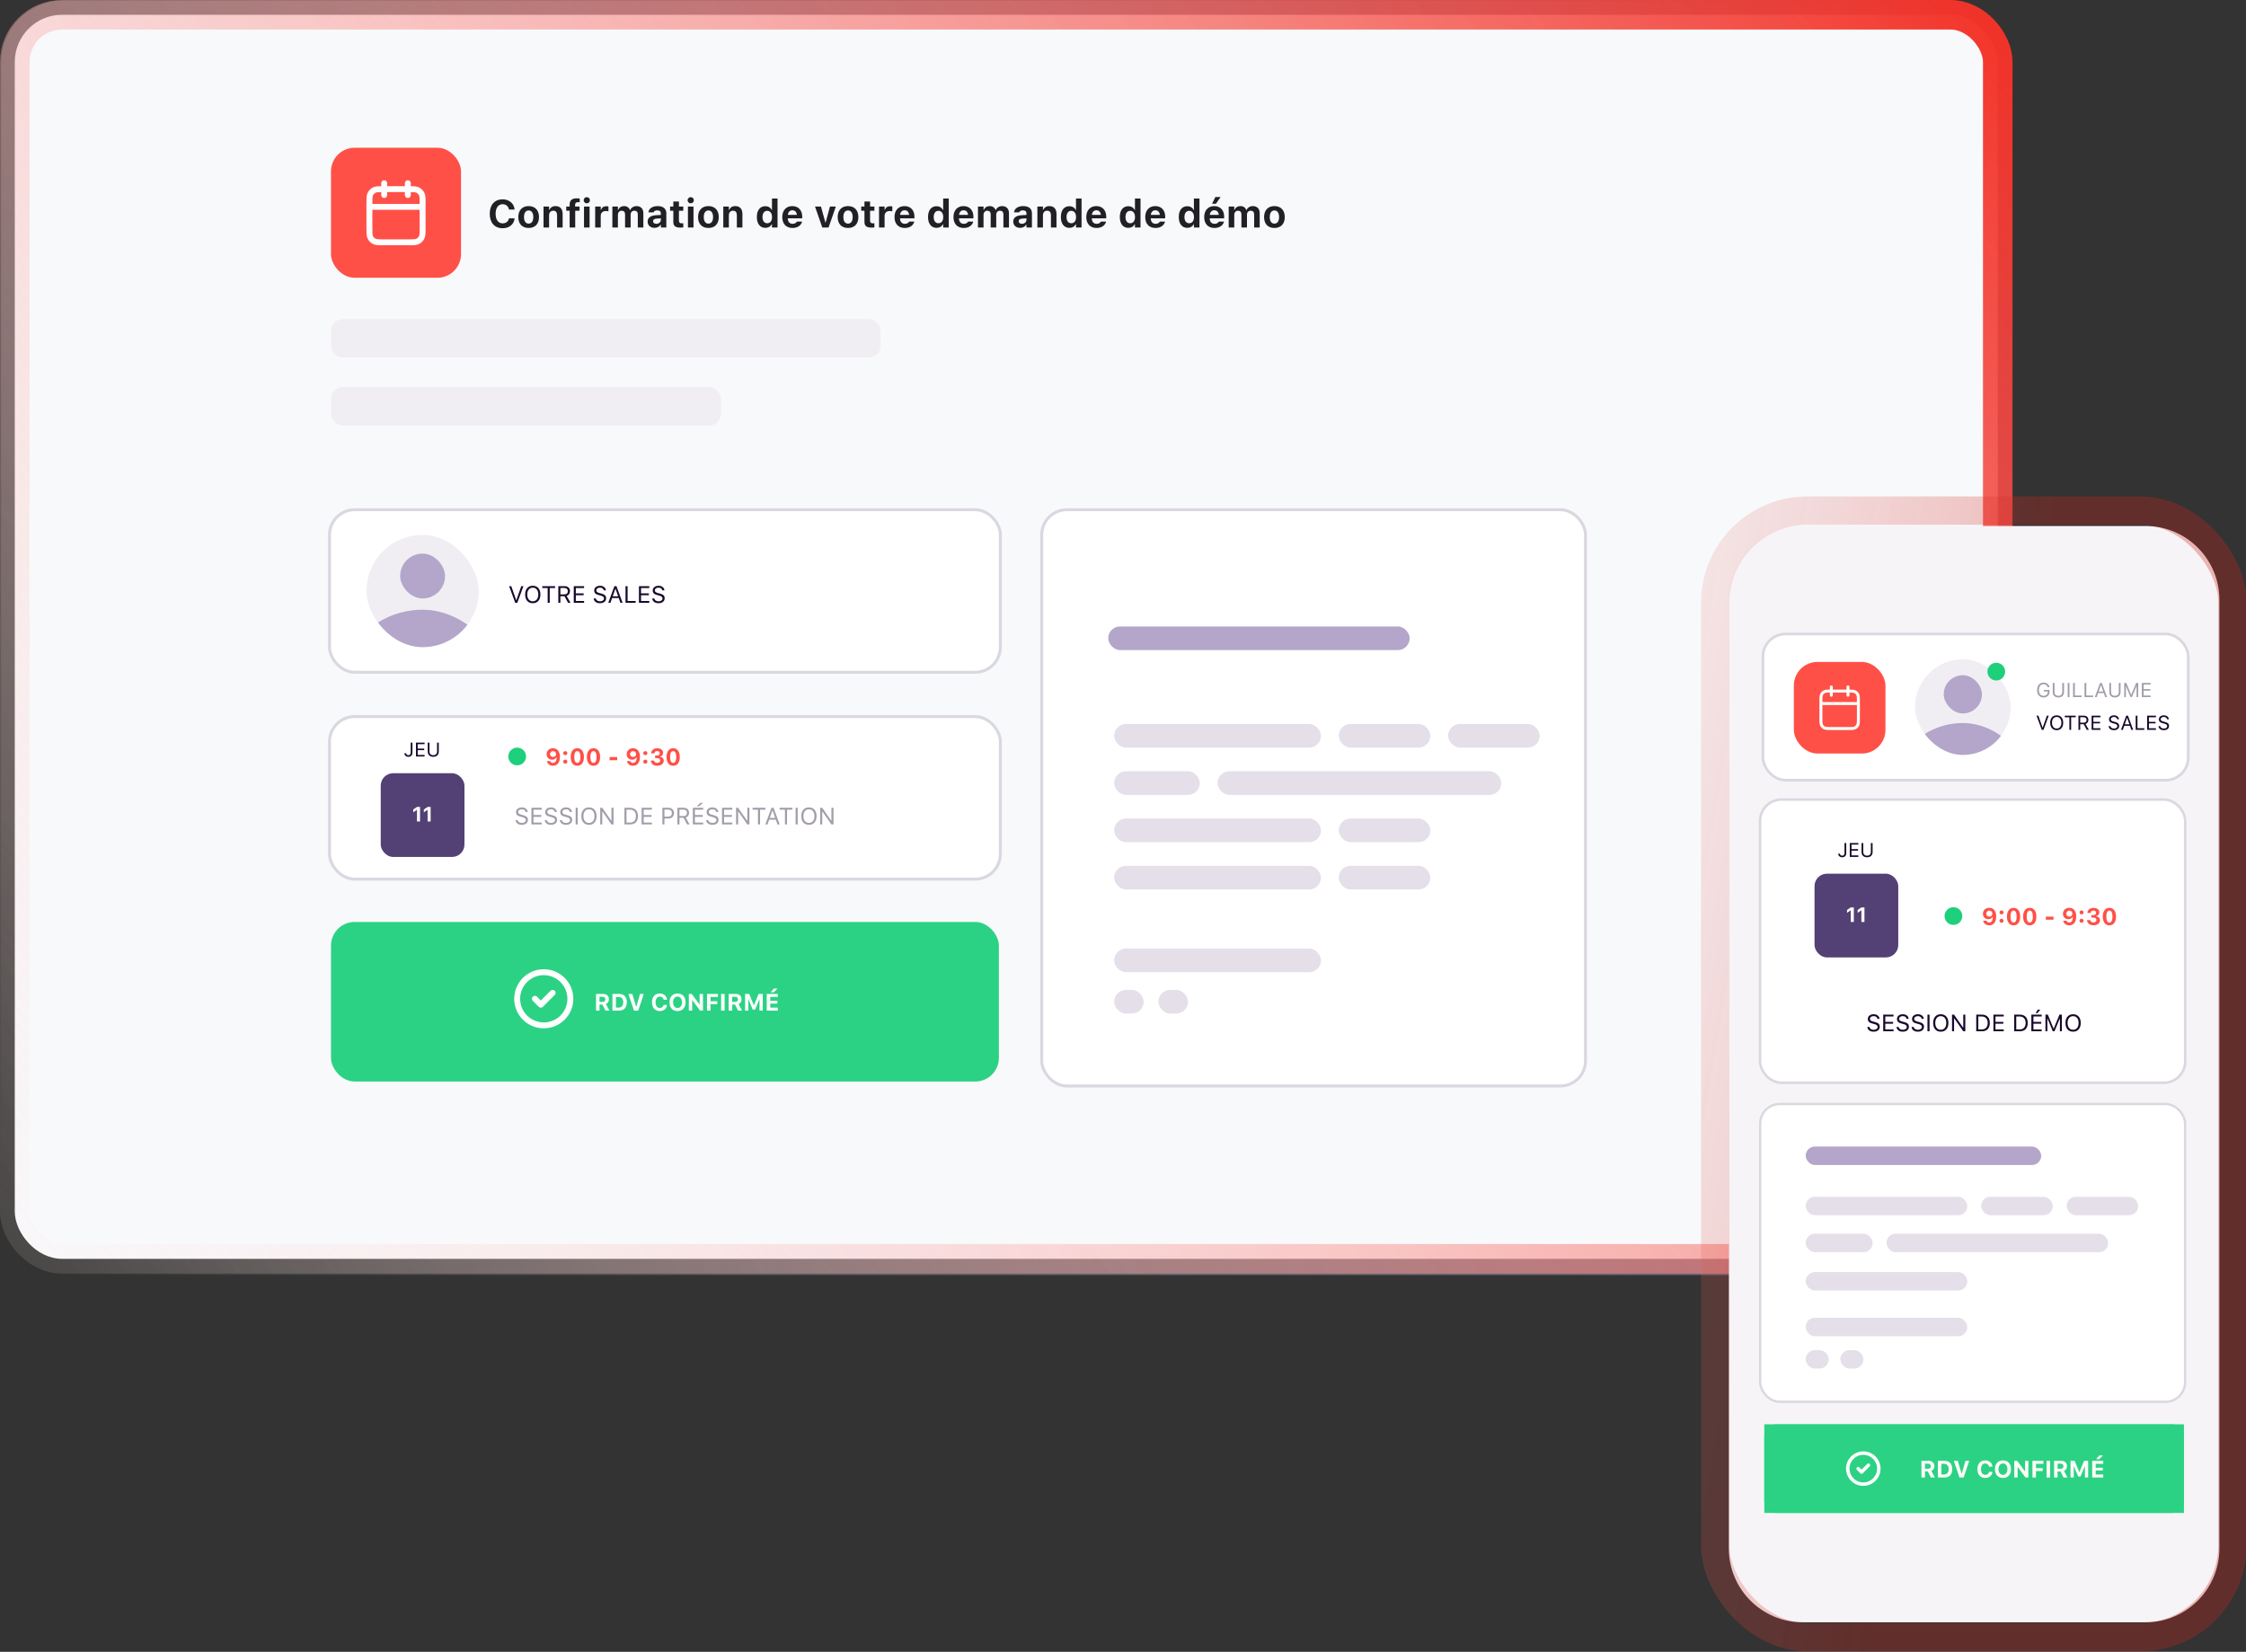 <?xml version="1.0" encoding="UTF-8"?> <svg xmlns="http://www.w3.org/2000/svg" width="760" height="559" viewBox="0 0 760 559" fill="none"><rect x="0" y="0" width="760" height="559" fill="#333333" stroke="none"/><rect x="5.375" y="5.163" width="670.245" height="421.325" rx="16" stroke="url(#paint0_linear_4_4217)" stroke-width="10"></rect><rect x="5" y="5" width="671" height="421" rx="16" fill="#F8F9FB" stroke="url(#paint1_linear_4_4217)" stroke-width="10"></rect><rect x="112" y="131" width="132" height="13" rx="4" fill="#F1EEF3"></rect><rect x="112" y="108" width="186" height="13" rx="4" fill="#F1EEF3"></rect><path d="M170.081 77.239C172.325 77.239 173.918 75.91 174.118 73.963L174.124 73.892H172.228L172.215 73.944C172.009 74.937 171.203 75.588 170.088 75.588C168.617 75.588 167.708 74.35 167.708 72.351V72.338C167.708 70.339 168.617 69.108 170.081 69.108C171.19 69.108 172.022 69.817 172.222 70.861V70.906H174.118V70.829C173.937 68.862 172.286 67.457 170.081 67.457C167.379 67.457 165.716 69.32 165.716 72.338V72.351C165.716 75.369 167.386 77.239 170.081 77.239ZM178.883 77.148C181.069 77.148 182.384 75.768 182.384 73.454V73.441C182.384 71.145 181.049 69.746 178.883 69.746C176.716 69.746 175.382 71.151 175.382 73.441V73.454C175.382 75.762 176.697 77.148 178.883 77.148ZM178.883 75.672C177.877 75.672 177.31 74.853 177.31 73.454V73.441C177.31 72.054 177.883 71.222 178.883 71.222C179.876 71.222 180.456 72.054 180.456 73.441V73.454C180.456 74.853 179.882 75.672 178.883 75.672ZM183.919 77H185.802V72.892C185.802 71.932 186.33 71.306 187.201 71.306C188.091 71.306 188.503 71.835 188.503 72.835V77H190.386V72.409C190.386 70.713 189.535 69.746 187.955 69.746C186.943 69.746 186.24 70.23 185.918 70.997H185.802V69.901H183.919V77ZM192.759 77H194.642V71.319H196.106V69.901H194.603V69.365C194.603 68.746 194.874 68.405 195.603 68.405C195.848 68.405 196.048 68.424 196.164 68.443V67.186C195.893 67.147 195.577 67.115 195.197 67.115C193.481 67.115 192.759 67.824 192.759 69.236V69.901H191.611V71.319H192.759V77ZM198.563 68.811C199.143 68.811 199.62 68.347 199.62 67.766C199.62 67.18 199.143 66.715 198.563 66.715C197.982 66.715 197.499 67.18 197.499 67.766C197.499 68.347 197.982 68.811 198.563 68.811ZM197.615 77H199.498V69.901H197.615V77ZM201.393 77H203.276V73.028C203.276 72.022 203.953 71.409 205.024 71.409C205.314 71.409 205.604 71.455 205.888 71.519V69.875C205.701 69.823 205.436 69.784 205.185 69.784C204.263 69.784 203.618 70.236 203.392 71.003H203.276V69.901H201.393V77ZM207.21 77H209.092V72.718C209.092 71.906 209.608 71.306 210.343 71.306C211.078 71.306 211.51 71.751 211.51 72.512V77H213.393V72.635C213.393 71.867 213.883 71.306 214.644 71.306C215.431 71.306 215.818 71.738 215.818 72.596V77H217.701V72.125C217.701 70.662 216.817 69.746 215.405 69.746C214.412 69.746 213.587 70.268 213.264 71.055H213.148C212.858 70.236 212.142 69.746 211.175 69.746C210.247 69.746 209.512 70.21 209.208 71.01H209.092V69.901H207.21V77ZM221.46 77.11C222.388 77.11 223.136 76.716 223.498 76.059H223.614V77H225.471V72.151C225.471 70.636 224.407 69.746 222.524 69.746C220.738 69.746 219.564 70.571 219.416 71.816L219.409 71.874H221.15L221.163 71.848C221.312 71.429 221.744 71.19 222.421 71.19C223.194 71.19 223.614 71.538 223.614 72.151V72.738L221.898 72.841C220.132 72.944 219.145 73.692 219.145 74.969V74.982C219.145 76.271 220.106 77.11 221.46 77.11ZM220.983 74.866V74.853C220.983 74.337 221.376 74.034 222.182 73.982L223.614 73.892V74.414C223.614 75.162 222.962 75.736 222.092 75.736C221.441 75.736 220.983 75.407 220.983 74.866ZM230.262 77.026C230.623 77.026 230.971 76.987 231.203 76.942V75.543C231.023 75.562 230.894 75.575 230.649 75.575C230.01 75.575 229.739 75.291 229.739 74.653V71.319H231.203V69.901H229.739V68.205H227.837V69.901H226.741V71.319H227.837V75.085C227.837 76.465 228.534 77.026 230.262 77.026ZM233.731 68.811C234.311 68.811 234.788 68.347 234.788 67.766C234.788 67.18 234.311 66.715 233.731 66.715C233.15 66.715 232.667 67.18 232.667 67.766C232.667 68.347 233.15 68.811 233.731 68.811ZM232.783 77H234.666V69.901H232.783V77ZM239.715 77.148C241.901 77.148 243.216 75.768 243.216 73.454V73.441C243.216 71.145 241.881 69.746 239.715 69.746C237.548 69.746 236.213 71.151 236.213 73.441V73.454C236.213 75.762 237.529 77.148 239.715 77.148ZM239.715 75.672C238.709 75.672 238.141 74.853 238.141 73.454V73.441C238.141 72.054 238.715 71.222 239.715 71.222C240.708 71.222 241.288 72.054 241.288 73.441V73.454C241.288 74.853 240.714 75.672 239.715 75.672ZM244.751 77H246.633V72.892C246.633 71.932 247.162 71.306 248.033 71.306C248.923 71.306 249.335 71.835 249.335 72.835V77H251.218V72.409C251.218 70.713 250.367 69.746 248.787 69.746C247.775 69.746 247.072 70.23 246.75 70.997H246.633V69.901H244.751V77ZM258.982 77.11C259.981 77.11 260.736 76.665 261.103 75.897H261.219V77H263.102V67.186H261.219V71.035H261.103C260.748 70.262 259.955 69.784 258.982 69.784C257.183 69.784 256.099 71.158 256.099 73.441V73.454C256.099 75.723 257.208 77.11 258.982 77.11ZM259.62 75.549C258.627 75.549 258.014 74.763 258.014 73.454V73.441C258.014 72.144 258.627 71.345 259.62 71.345C260.613 71.345 261.239 72.144 261.239 73.447V73.46C261.239 74.763 260.619 75.549 259.62 75.549ZM268.17 77.148C270.247 77.148 271.162 75.949 271.381 75.059L271.394 74.995H269.64L269.621 75.033C269.492 75.304 269.034 75.743 268.209 75.743C267.209 75.743 266.584 75.066 266.565 73.898H271.452V73.312C271.452 71.164 270.163 69.746 268.093 69.746C266.023 69.746 264.701 71.197 264.701 73.454V73.46C264.701 75.736 266.01 77.148 268.17 77.148ZM268.125 71.158C268.944 71.158 269.531 71.687 269.647 72.718H266.584C266.7 71.713 267.306 71.158 268.125 71.158ZM278.255 77H280.37L282.827 69.901H280.847L279.39 75.24H279.274L277.804 69.901H275.786L278.255 77ZM286.954 77.148C289.14 77.148 290.455 75.768 290.455 73.454V73.441C290.455 71.145 289.12 69.746 286.954 69.746C284.787 69.746 283.452 71.151 283.452 73.441V73.454C283.452 75.762 284.768 77.148 286.954 77.148ZM286.954 75.672C285.948 75.672 285.38 74.853 285.38 73.454V73.441C285.38 72.054 285.954 71.222 286.954 71.222C287.947 71.222 288.527 72.054 288.527 73.441V73.454C288.527 74.853 287.953 75.672 286.954 75.672ZM294.937 77.026C295.298 77.026 295.646 76.987 295.878 76.942V75.543C295.697 75.562 295.568 75.575 295.323 75.575C294.685 75.575 294.414 75.291 294.414 74.653V71.319H295.878V69.901H294.414V68.205H292.512V69.901H291.416V71.319H292.512V75.085C292.512 76.465 293.208 77.026 294.937 77.026ZM297.445 77H299.328V73.028C299.328 72.022 300.005 71.409 301.075 71.409C301.365 71.409 301.655 71.455 301.939 71.519V69.875C301.752 69.823 301.488 69.784 301.236 69.784C300.314 69.784 299.669 70.236 299.444 71.003H299.328V69.901H297.445V77ZM306.15 77.148C308.226 77.148 309.142 75.949 309.361 75.059L309.374 74.995H307.62L307.601 75.033C307.472 75.304 307.014 75.743 306.189 75.743C305.189 75.743 304.564 75.066 304.544 73.898H309.432V73.312C309.432 71.164 308.142 69.746 306.072 69.746C304.003 69.746 302.681 71.197 302.681 73.454V73.46C302.681 75.736 303.99 77.148 306.15 77.148ZM306.105 71.158C306.924 71.158 307.51 71.687 307.626 72.718H304.564C304.68 71.713 305.286 71.158 306.105 71.158ZM316.912 77.11C317.911 77.11 318.666 76.665 319.033 75.897H319.149V77H321.032V67.186H319.149V71.035H319.033C318.679 70.262 317.885 69.784 316.912 69.784C315.113 69.784 314.029 71.158 314.029 73.441V73.454C314.029 75.723 315.139 77.11 316.912 77.11ZM317.55 75.549C316.557 75.549 315.945 74.763 315.945 73.454V73.441C315.945 72.144 316.557 71.345 317.55 71.345C318.543 71.345 319.169 72.144 319.169 73.447V73.46C319.169 74.763 318.55 75.549 317.55 75.549ZM326.1 77.148C328.177 77.148 329.092 75.949 329.312 75.059L329.324 74.995H327.571L327.551 75.033C327.422 75.304 326.964 75.743 326.139 75.743C325.14 75.743 324.514 75.066 324.495 73.898H329.382V73.312C329.382 71.164 328.093 69.746 326.023 69.746C323.953 69.746 322.631 71.197 322.631 73.454V73.46C322.631 75.736 323.94 77.148 326.1 77.148ZM326.055 71.158C326.874 71.158 327.461 71.687 327.577 72.718H324.514C324.63 71.713 325.236 71.158 326.055 71.158ZM330.924 77H332.806V72.718C332.806 71.906 333.322 71.306 334.057 71.306C334.792 71.306 335.225 71.751 335.225 72.512V77H337.107V72.635C337.107 71.867 337.597 71.306 338.358 71.306C339.145 71.306 339.532 71.738 339.532 72.596V77H341.415V72.125C341.415 70.662 340.531 69.746 339.119 69.746C338.126 69.746 337.301 70.268 336.978 71.055H336.862C336.572 70.236 335.856 69.746 334.889 69.746C333.961 69.746 333.226 70.21 332.923 71.01H332.806V69.901H330.924V77ZM345.174 77.11C346.103 77.11 346.85 76.716 347.212 76.059H347.328V77H349.185V72.151C349.185 70.636 348.121 69.746 346.238 69.746C344.452 69.746 343.278 70.571 343.13 71.816L343.123 71.874H344.864L344.877 71.848C345.026 71.429 345.458 71.19 346.135 71.19C346.909 71.19 347.328 71.538 347.328 72.151V72.738L345.612 72.841C343.846 72.944 342.859 73.692 342.859 74.969V74.982C342.859 76.271 343.82 77.11 345.174 77.11ZM344.697 74.866V74.853C344.697 74.337 345.09 74.034 345.896 73.982L347.328 73.892V74.414C347.328 75.162 346.676 75.736 345.806 75.736C345.155 75.736 344.697 75.407 344.697 74.866ZM351.029 77H352.912V72.892C352.912 71.932 353.441 71.306 354.311 71.306C355.201 71.306 355.614 71.835 355.614 72.835V77H357.496V72.409C357.496 70.713 356.645 69.746 355.065 69.746C354.053 69.746 353.35 70.23 353.028 70.997H352.912V69.901H351.029V77ZM361.855 77.11C362.855 77.11 363.609 76.665 363.977 75.897H364.093V77H365.976V67.186H364.093V71.035H363.977C363.622 70.262 362.829 69.784 361.855 69.784C360.056 69.784 358.973 71.158 358.973 73.441V73.454C358.973 75.723 360.082 77.11 361.855 77.11ZM362.494 75.549C361.501 75.549 360.888 74.763 360.888 73.454V73.441C360.888 72.144 361.501 71.345 362.494 71.345C363.487 71.345 364.112 72.144 364.112 73.447V73.46C364.112 74.763 363.493 75.549 362.494 75.549ZM371.044 77.148C373.12 77.148 374.036 75.949 374.255 75.059L374.268 74.995H372.514L372.495 75.033C372.366 75.304 371.908 75.743 371.083 75.743C370.083 75.743 369.458 75.066 369.438 73.898H374.326V73.312C374.326 71.164 373.036 69.746 370.967 69.746C368.897 69.746 367.575 71.197 367.575 73.454V73.46C367.575 75.736 368.884 77.148 371.044 77.148ZM370.999 71.158C371.818 71.158 372.404 71.687 372.521 72.718H369.458C369.574 71.713 370.18 71.158 370.999 71.158ZM381.806 77.11C382.805 77.11 383.56 76.665 383.927 75.897H384.043V77H385.926V67.186H384.043V71.035H383.927C383.573 70.262 382.78 69.784 381.806 69.784C380.007 69.784 378.924 71.158 378.924 73.441V73.454C378.924 75.723 380.033 77.11 381.806 77.11ZM382.444 75.549C381.451 75.549 380.839 74.763 380.839 73.454V73.441C380.839 72.144 381.451 71.345 382.444 71.345C383.437 71.345 384.063 72.144 384.063 73.447V73.46C384.063 74.763 383.444 75.549 382.444 75.549ZM390.994 77.148C393.071 77.148 393.986 75.949 394.206 75.059L394.219 74.995H392.465L392.445 75.033C392.316 75.304 391.859 75.743 391.033 75.743C390.034 75.743 389.408 75.066 389.389 73.898H394.277V73.312C394.277 71.164 392.987 69.746 390.917 69.746C388.847 69.746 387.525 71.197 387.525 73.454V73.46C387.525 75.736 388.834 77.148 390.994 77.148ZM390.949 71.158C391.768 71.158 392.355 71.687 392.471 72.718H389.408C389.524 71.713 390.13 71.158 390.949 71.158ZM401.756 77.11C402.756 77.11 403.51 76.665 403.878 75.897H403.994V77H405.877V67.186H403.994V71.035H403.878C403.523 70.262 402.73 69.784 401.756 69.784C399.957 69.784 398.874 71.158 398.874 73.441V73.454C398.874 75.723 399.983 77.11 401.756 77.11ZM402.395 75.549C401.402 75.549 400.789 74.763 400.789 73.454V73.441C400.789 72.144 401.402 71.345 402.395 71.345C403.388 71.345 404.013 72.144 404.013 73.447V73.46C404.013 74.763 403.394 75.549 402.395 75.549ZM411.461 68.946L413.034 66.67H411.255L410.139 68.946H411.461ZM410.945 77.148C413.021 77.148 413.937 75.949 414.156 75.059L414.169 74.995H412.415L412.396 75.033C412.267 75.304 411.809 75.743 410.984 75.743C409.984 75.743 409.359 75.066 409.339 73.898H414.227V73.312C414.227 71.164 412.938 69.746 410.868 69.746C408.798 69.746 407.476 71.197 407.476 73.454V73.46C407.476 75.736 408.785 77.148 410.945 77.148ZM410.9 71.158C411.719 71.158 412.306 71.687 412.422 72.718H409.359C409.475 71.713 410.081 71.158 410.9 71.158ZM415.768 77H417.651V72.718C417.651 71.906 418.167 71.306 418.902 71.306C419.637 71.306 420.069 71.751 420.069 72.512V77H421.952V72.635C421.952 71.867 422.442 71.306 423.203 71.306C423.99 71.306 424.377 71.738 424.377 72.596V77H426.259V72.125C426.259 70.662 425.376 69.746 423.964 69.746C422.971 69.746 422.145 70.268 421.823 71.055H421.707C421.417 70.236 420.701 69.746 419.734 69.746C418.805 69.746 418.07 70.21 417.767 71.01H417.651V69.901H415.768V77ZM431.237 77.148C433.423 77.148 434.739 75.768 434.739 73.454V73.441C434.739 71.145 433.404 69.746 431.237 69.746C429.071 69.746 427.736 71.151 427.736 73.441V73.454C427.736 75.762 429.051 77.148 431.237 77.148ZM431.237 75.672C430.231 75.672 429.664 74.853 429.664 73.454V73.441C429.664 72.054 430.238 71.222 431.237 71.222C432.23 71.222 432.811 72.054 432.811 73.441V73.454C432.811 74.853 432.237 75.672 431.237 75.672Z" fill="#212125"></path><rect x="112" y="50" width="44" height="44" rx="8" fill="#FF5047"></rect><path d="M143 70H125M138 62V66M130 62V66M129.8 82H138.2C139.88 82 140.72 82 141.362 81.673C141.926 81.385 142.385 80.927 142.673 80.362C143 79.72 143 78.88 143 77.2V68.8C143 67.12 143 66.28 142.673 65.638C142.385 65.073 141.926 64.615 141.362 64.327C140.72 64 139.88 64 138.2 64H129.8C128.12 64 127.28 64 126.638 64.327C126.074 64.615 125.615 65.073 125.327 65.638C125 66.28 125 67.12 125 68.8V77.2C125 78.88 125 79.72 125.327 80.362C125.615 80.927 126.074 81.385 126.638 81.673C127.28 82 128.12 82 129.8 82Z" stroke="white" stroke-width="2" stroke-linecap="round" stroke-linejoin="round"></path><rect x="111.5" y="172.5" width="227" height="55" rx="8.5" fill="white" stroke="#DBD7E1"></rect><g clip-path="url(#clip0_4_4217)"><rect x="124" y="181" width="38" height="38" rx="19" fill="#F1EEF3"></rect><rect x="135.4" y="187.333" width="15.2" height="15.2" rx="7.6" fill="#B4A6CA"></rect><rect x="114.5" y="206.333" width="57" height="57" rx="28.5" fill="#B4A6CA"></rect></g><path d="M175.043 204H174.348L172.27 198.363H173.008L174.664 203.09H174.727L176.383 198.363H177.121L175.043 204ZM180.281 198.23C181.081 198.23 181.711 198.496 182.172 199.027C182.635 199.556 182.867 200.273 182.867 201.18C182.867 202.083 182.637 202.802 182.176 203.336C181.715 203.867 181.083 204.133 180.281 204.133C179.477 204.133 178.844 203.867 178.383 203.336C177.924 202.805 177.695 202.086 177.695 201.18C177.695 200.273 177.927 199.556 178.391 199.027C178.854 198.496 179.484 198.23 180.281 198.23ZM180.281 198.879C179.708 198.879 179.254 199.086 178.918 199.5C178.585 199.914 178.418 200.474 178.418 201.18C178.418 201.885 178.583 202.447 178.914 202.863C179.245 203.277 179.701 203.484 180.281 203.484C180.857 203.484 181.311 203.276 181.645 202.859C181.978 202.443 182.145 201.883 182.145 201.18C182.145 200.474 181.978 199.914 181.645 199.5C181.311 199.086 180.857 198.879 180.281 198.879ZM186.02 204H185.316V198.996H183.5V198.363H187.836V198.996H186.02V204ZM189.625 201.77V204H188.922V198.363H191.074C191.618 198.363 192.053 198.517 192.379 198.824C192.707 199.129 192.871 199.535 192.871 200.043C192.871 200.436 192.771 200.776 192.57 201.062C192.37 201.349 192.092 201.548 191.738 201.66L193.043 204H192.219L191.012 201.77H189.625ZM189.625 198.988V201.145H191.012C191.374 201.145 191.652 201.052 191.848 200.867C192.046 200.68 192.145 200.413 192.145 200.066C192.145 199.728 192.042 199.464 191.836 199.273C191.63 199.083 191.345 198.988 190.98 198.988H189.625ZM197.641 203.367V204H194.148V198.363H197.641V198.996H194.852V200.805H197.496V201.43H194.852V203.367H197.641ZM200.902 202.527H201.613C201.658 202.822 201.81 203.056 202.07 203.23C202.331 203.405 202.661 203.492 203.062 203.492C203.443 203.492 203.757 203.401 204.004 203.219C204.254 203.034 204.379 202.802 204.379 202.523C204.379 202.284 204.288 202.086 204.105 201.93C203.923 201.771 203.638 201.642 203.25 201.543L202.527 201.355C202.017 201.228 201.646 201.043 201.414 200.801C201.182 200.559 201.066 200.237 201.066 199.836C201.066 199.357 201.249 198.97 201.613 198.676C201.98 198.379 202.462 198.23 203.059 198.23C203.603 198.23 204.059 198.376 204.426 198.668C204.793 198.96 204.991 199.333 205.02 199.789H204.312C204.263 199.5 204.125 199.275 203.898 199.113C203.674 198.949 203.387 198.867 203.035 198.867C202.66 198.867 202.358 198.954 202.129 199.129C201.902 199.301 201.789 199.529 201.789 199.812C201.789 200.034 201.872 200.214 202.039 200.352C202.208 200.49 202.487 200.608 202.875 200.707L203.465 200.863C204.048 201.009 204.466 201.204 204.719 201.449C204.974 201.694 205.102 202.023 205.102 202.438C205.102 202.956 204.911 203.368 204.531 203.676C204.151 203.98 203.639 204.133 202.996 204.133C202.4 204.133 201.91 203.987 201.527 203.695C201.147 203.404 200.939 203.014 200.902 202.527ZM209.938 204L209.371 202.387H207.129L206.562 204H205.824L207.902 198.363H208.598L210.676 204H209.938ZM208.219 199.273L207.336 201.789H209.164L208.281 199.273H208.219ZM215.086 203.367V204H211.664V198.363H212.367V203.367H215.086ZM219.703 203.367V204H216.211V198.363H219.703V198.996H216.914V200.805H219.559V201.43H216.914V203.367H219.703ZM220.707 202.527H221.418C221.462 202.822 221.615 203.056 221.875 203.23C222.135 203.405 222.466 203.492 222.867 203.492C223.247 203.492 223.561 203.401 223.809 203.219C224.059 203.034 224.184 202.802 224.184 202.523C224.184 202.284 224.092 202.086 223.91 201.93C223.728 201.771 223.443 201.642 223.055 201.543L222.332 201.355C221.822 201.228 221.451 201.043 221.219 200.801C220.987 200.559 220.871 200.237 220.871 199.836C220.871 199.357 221.053 198.97 221.418 198.676C221.785 198.379 222.267 198.23 222.863 198.23C223.408 198.23 223.863 198.376 224.23 198.668C224.598 198.96 224.796 199.333 224.824 199.789H224.117C224.068 199.5 223.93 199.275 223.703 199.113C223.479 198.949 223.191 198.867 222.84 198.867C222.465 198.867 222.163 198.954 221.934 199.129C221.707 199.301 221.594 199.529 221.594 199.812C221.594 200.034 221.677 200.214 221.844 200.352C222.013 200.49 222.292 200.608 222.68 200.707L223.27 200.863C223.853 201.009 224.271 201.204 224.523 201.449C224.779 201.694 224.906 202.023 224.906 202.438C224.906 202.956 224.716 203.368 224.336 203.676C223.956 203.98 223.444 204.133 222.801 204.133C222.204 204.133 221.715 203.987 221.332 203.695C220.952 203.404 220.743 203.014 220.707 202.527Z" fill="#1A082C"></path><rect x="112" y="312" width="226" height="54" rx="8" fill="#2CD284"></rect><path d="M202.863 337.316V339.051H203.898C204.195 339.051 204.426 338.975 204.59 338.824C204.757 338.671 204.84 338.458 204.84 338.188C204.84 337.919 204.754 337.707 204.582 337.551C204.41 337.395 204.178 337.316 203.887 337.316H202.863ZM202.863 339.957V342H201.684V336.363H204.051C204.671 336.363 205.159 336.525 205.516 336.848C205.872 337.171 206.051 337.612 206.051 338.172C206.051 338.536 205.96 338.863 205.777 339.152C205.598 339.439 205.348 339.646 205.027 339.773L206.215 342H204.879L203.828 339.957H202.863ZM207.238 336.359H209.457C210.296 336.359 210.945 336.603 211.406 337.09C211.87 337.574 212.102 338.258 212.102 339.141C212.102 340.055 211.871 340.76 211.41 341.258C210.952 341.753 210.301 342 209.457 342H207.238V336.359ZM208.418 337.367V340.992H209.27C209.793 340.992 210.195 340.836 210.477 340.523C210.758 340.208 210.898 339.754 210.898 339.16C210.898 338.592 210.755 338.152 210.469 337.84C210.182 337.525 209.783 337.367 209.27 337.367H208.418ZM215.965 342H214.539L212.633 336.363H213.965L215.246 340.672H215.316L216.574 336.363H217.844L215.965 342ZM223.266 342.145C222.448 342.145 221.802 341.88 221.328 341.352C220.857 340.82 220.621 340.096 220.621 339.18C220.621 338.263 220.857 337.54 221.328 337.012C221.802 336.483 222.448 336.219 223.266 336.219C223.932 336.219 224.495 336.418 224.953 336.816C225.414 337.212 225.667 337.717 225.711 338.332H224.562C224.505 338.007 224.358 337.746 224.121 337.551C223.887 337.355 223.602 337.258 223.266 337.258C222.823 337.258 222.473 337.43 222.215 337.773C221.957 338.117 221.828 338.586 221.828 339.18C221.828 339.773 221.957 340.243 222.215 340.59C222.473 340.934 222.824 341.105 223.27 341.105C223.608 341.105 223.895 341.013 224.129 340.828C224.363 340.643 224.509 340.396 224.566 340.086H225.715C225.665 340.695 225.414 341.191 224.961 341.574C224.51 341.954 223.945 342.145 223.266 342.145ZM229.266 336.219C230.099 336.219 230.758 336.484 231.242 337.016C231.729 337.547 231.973 338.268 231.973 339.18C231.973 340.094 231.729 340.816 231.242 341.348C230.758 341.879 230.099 342.145 229.266 342.145C228.43 342.145 227.768 341.879 227.281 341.348C226.794 340.816 226.551 340.094 226.551 339.18C226.551 338.268 226.796 337.547 227.285 337.016C227.775 336.484 228.435 336.219 229.266 336.219ZM230.359 337.777C230.089 337.428 229.724 337.254 229.266 337.254C228.807 337.254 228.441 337.428 228.168 337.777C227.895 338.124 227.758 338.591 227.758 339.18C227.758 339.768 227.893 340.237 228.164 340.586C228.438 340.935 228.805 341.109 229.266 341.109C229.724 341.109 230.089 340.935 230.359 340.586C230.633 340.237 230.77 339.768 230.77 339.18C230.77 338.591 230.633 338.124 230.359 337.777ZM234.219 342H233.09V336.363H234.074L236.668 339.875H236.738V336.363H237.867V342H236.891L234.289 338.473H234.219V342ZM240.418 342H239.238V336.363H242.93V337.371H240.418V338.84H242.711V339.805H240.418V342ZM245.199 342H244.02V336.363H245.199V342ZM247.746 337.316V339.051H248.781C249.078 339.051 249.309 338.975 249.473 338.824C249.639 338.671 249.723 338.458 249.723 338.188C249.723 337.919 249.637 337.707 249.465 337.551C249.293 337.395 249.061 337.316 248.77 337.316H247.746ZM247.746 339.957V342H246.566V336.363H248.934C249.553 336.363 250.042 336.525 250.398 336.848C250.755 337.171 250.934 337.612 250.934 338.172C250.934 338.536 250.842 338.863 250.66 339.152C250.48 339.439 250.23 339.646 249.91 339.773L251.098 342H249.762L248.711 339.957H247.746ZM258.09 342H256.996V338.23H256.934L255.5 341.676H254.715L253.277 338.23H253.215V342H252.121V336.363H253.512L255.07 340.152H255.141L256.703 336.363H258.09V342ZM263.191 340.992V342H259.457V336.363H263.191V337.371H260.637V338.688H263.047V339.621H260.637V340.992H263.191ZM261.859 335.789H260.773L261.855 334.547H263.086L261.859 335.789Z" fill="white"></path><g clip-path="url(#clip1_4_4217)"><circle cx="184" cy="338" r="9" stroke="white" stroke-width="2" stroke-linecap="round" stroke-linejoin="round"></circle><path d="M187 336L183 340L181 338" stroke="white" stroke-width="2" stroke-linecap="round" stroke-linejoin="round"></path></g><rect x="111.5" y="242.5" width="227" height="55" rx="8.5" fill="white" stroke="#DBD7E1"></rect><path d="M136.853 254.903H137.436C137.442 255.1 137.515 255.261 137.654 255.385C137.793 255.508 137.972 255.57 138.191 255.57C138.443 255.57 138.636 255.495 138.771 255.346C138.907 255.194 138.976 254.975 138.976 254.688V251.303H139.562V254.691C139.562 255.138 139.44 255.487 139.197 255.736C138.954 255.986 138.62 256.111 138.194 256.111C137.799 256.111 137.477 255.999 137.228 255.775C136.978 255.552 136.853 255.261 136.853 254.903ZM143.67 255.473V256H140.759V251.303H143.67V251.83H141.345V253.337H143.549V253.858H141.345V255.473H143.67ZM145.333 251.303V254.346C145.333 254.709 145.446 255.004 145.672 255.232C145.899 255.457 146.213 255.57 146.612 255.57C147.012 255.57 147.324 255.457 147.55 255.232C147.778 255.004 147.892 254.709 147.892 254.346V251.303H148.478V254.385C148.478 254.895 148.309 255.311 147.973 255.632C147.639 255.951 147.185 256.111 146.612 256.111C146.039 256.111 145.585 255.951 145.248 255.632C144.914 255.311 144.747 254.895 144.747 254.385V251.303H145.333Z" fill="#1A082C"></path><rect x="128.833" y="261.667" width="28.333" height="28.333" rx="4.198" fill="#534075"></rect><path d="M141.097 278V274.075H141.036L139.827 274.909V273.949L141.101 273.071H142.129V278H141.097ZM144.691 278V274.075H144.629L143.42 274.909V273.949L144.694 273.071H145.723V278H144.691Z" fill="white"></path><path d="M187.109 259.145C186.576 259.145 186.118 259 185.738 258.711C185.358 258.419 185.128 258.039 185.047 257.57H186.215C186.27 257.755 186.378 257.902 186.539 258.012C186.703 258.121 186.896 258.176 187.117 258.176C187.503 258.176 187.805 258.003 188.023 257.656C188.245 257.31 188.349 256.844 188.336 256.258H188.301H188.273H188.266C188.138 256.523 187.948 256.729 187.695 256.875C187.445 257.018 187.156 257.09 186.828 257.09C186.292 257.09 185.848 256.914 185.496 256.562C185.147 256.208 184.973 255.762 184.973 255.223C184.973 254.637 185.174 254.156 185.578 253.781C185.982 253.406 186.499 253.219 187.129 253.219C187.535 253.219 187.897 253.306 188.215 253.48C188.535 253.652 188.793 253.904 188.988 254.234C189.303 254.724 189.461 255.358 189.461 256.137C189.461 257.074 189.253 257.81 188.836 258.344C188.419 258.878 187.844 259.145 187.109 259.145ZM186.406 255.898C186.599 256.086 186.842 256.18 187.137 256.18C187.431 256.18 187.674 256.087 187.867 255.902C188.062 255.715 188.16 255.479 188.16 255.195C188.16 254.909 188.062 254.669 187.867 254.477C187.672 254.281 187.43 254.184 187.141 254.184C186.852 254.184 186.608 254.28 186.41 254.473C186.215 254.665 186.117 254.902 186.117 255.184C186.117 255.473 186.214 255.711 186.406 255.898ZM191.781 258.242C191.656 258.367 191.49 258.43 191.281 258.43C191.073 258.43 190.905 258.366 190.777 258.238C190.652 258.111 190.59 257.948 190.59 257.75C190.59 257.552 190.652 257.391 190.777 257.266C190.905 257.138 191.073 257.074 191.281 257.074C191.49 257.074 191.656 257.137 191.781 257.262C191.909 257.387 191.973 257.549 191.973 257.75C191.973 257.951 191.909 258.115 191.781 258.242ZM191.781 255.359C191.656 255.484 191.49 255.547 191.281 255.547C191.073 255.547 190.905 255.483 190.777 255.355C190.652 255.228 190.59 255.065 190.59 254.867C190.59 254.669 190.652 254.508 190.777 254.383C190.905 254.255 191.073 254.191 191.281 254.191C191.49 254.191 191.656 254.254 191.781 254.379C191.909 254.504 191.973 254.667 191.973 254.867C191.973 255.068 191.909 255.232 191.781 255.359ZM196.988 258.359C196.592 258.883 196.046 259.145 195.348 259.145C194.65 259.145 194.102 258.883 193.703 258.359C193.307 257.833 193.109 257.104 193.109 256.172C193.109 255.242 193.307 254.518 193.703 254C194.102 253.479 194.65 253.219 195.348 253.219C196.043 253.219 196.59 253.479 196.988 254C197.387 254.521 197.586 255.246 197.586 256.176C197.586 257.105 197.387 257.833 196.988 258.359ZM194.578 257.664C194.763 258.01 195.02 258.184 195.348 258.184C195.676 258.184 195.931 258.012 196.113 257.668C196.298 257.322 196.391 256.823 196.391 256.172C196.391 255.526 196.298 255.034 196.113 254.695C195.931 254.354 195.676 254.184 195.348 254.184C195.022 254.184 194.767 254.354 194.582 254.695C194.397 255.036 194.305 255.529 194.305 256.172C194.305 256.82 194.396 257.318 194.578 257.664ZM202.465 258.359C202.069 258.883 201.522 259.145 200.824 259.145C200.126 259.145 199.578 258.883 199.18 258.359C198.784 257.833 198.586 257.104 198.586 256.172C198.586 255.242 198.784 254.518 199.18 254C199.578 253.479 200.126 253.219 200.824 253.219C201.52 253.219 202.066 253.479 202.465 254C202.863 254.521 203.062 255.246 203.062 256.176C203.062 257.105 202.863 257.833 202.465 258.359ZM200.055 257.664C200.24 258.01 200.496 258.184 200.824 258.184C201.152 258.184 201.408 258.012 201.59 257.668C201.775 257.322 201.867 256.823 201.867 256.172C201.867 255.526 201.775 255.034 201.59 254.695C201.408 254.354 201.152 254.184 200.824 254.184C200.499 254.184 200.243 254.354 200.059 254.695C199.874 255.036 199.781 255.529 199.781 256.172C199.781 256.82 199.872 257.318 200.055 257.664ZM208.848 257.258H206.281V256.191H208.848V257.258ZM214.195 259.145C213.661 259.145 213.204 259 212.824 258.711C212.444 258.419 212.214 258.039 212.133 257.57H213.301C213.355 257.755 213.464 257.902 213.625 258.012C213.789 258.121 213.982 258.176 214.203 258.176C214.589 258.176 214.891 258.003 215.109 257.656C215.331 257.31 215.435 256.844 215.422 256.258H215.387H215.359H215.352C215.224 256.523 215.034 256.729 214.781 256.875C214.531 257.018 214.242 257.09 213.914 257.09C213.378 257.09 212.934 256.914 212.582 256.562C212.233 256.208 212.059 255.762 212.059 255.223C212.059 254.637 212.26 254.156 212.664 253.781C213.068 253.406 213.585 253.219 214.215 253.219C214.621 253.219 214.983 253.306 215.301 253.48C215.621 253.652 215.879 253.904 216.074 254.234C216.389 254.724 216.547 255.358 216.547 256.137C216.547 257.074 216.339 257.81 215.922 258.344C215.505 258.878 214.93 259.145 214.195 259.145ZM213.492 255.898C213.685 256.086 213.928 256.18 214.223 256.18C214.517 256.18 214.76 256.087 214.953 255.902C215.148 255.715 215.246 255.479 215.246 255.195C215.246 254.909 215.148 254.669 214.953 254.477C214.758 254.281 214.516 254.184 214.227 254.184C213.938 254.184 213.694 254.28 213.496 254.473C213.301 254.665 213.203 254.902 213.203 255.184C213.203 255.473 213.299 255.711 213.492 255.898ZM218.867 258.242C218.742 258.367 218.576 258.43 218.367 258.43C218.159 258.43 217.991 258.366 217.863 258.238C217.738 258.111 217.676 257.948 217.676 257.75C217.676 257.552 217.738 257.391 217.863 257.266C217.991 257.138 218.159 257.074 218.367 257.074C218.576 257.074 218.742 257.137 218.867 257.262C218.995 257.387 219.059 257.549 219.059 257.75C219.059 257.951 218.995 258.115 218.867 258.242ZM218.867 255.359C218.742 255.484 218.576 255.547 218.367 255.547C218.159 255.547 217.991 255.483 217.863 255.355C217.738 255.228 217.676 255.065 217.676 254.867C217.676 254.669 217.738 254.508 217.863 254.383C217.991 254.255 218.159 254.191 218.367 254.191C218.576 254.191 218.742 254.254 218.867 254.379C218.995 254.504 219.059 254.667 219.059 254.867C219.059 255.068 218.995 255.232 218.867 255.359ZM221.68 256.555V255.676H222.367C222.635 255.676 222.852 255.604 223.016 255.461C223.182 255.318 223.266 255.132 223.266 254.902C223.266 254.676 223.184 254.496 223.02 254.363C222.858 254.228 222.639 254.16 222.363 254.16C222.09 254.16 221.868 254.232 221.699 254.375C221.53 254.518 221.438 254.712 221.422 254.957H220.332C220.353 254.423 220.548 254 220.918 253.688C221.288 253.375 221.78 253.219 222.395 253.219C222.973 253.219 223.448 253.362 223.82 253.648C224.195 253.932 224.383 254.296 224.383 254.738C224.383 255.064 224.288 255.344 224.098 255.578C223.91 255.812 223.659 255.962 223.344 256.027V256.098C223.732 256.142 224.038 256.285 224.262 256.527C224.488 256.767 224.602 257.072 224.602 257.441C224.602 257.767 224.507 258.06 224.316 258.32C224.129 258.578 223.866 258.78 223.527 258.926C223.189 259.072 222.809 259.145 222.387 259.145C221.759 259.145 221.249 258.984 220.855 258.664C220.462 258.344 220.253 257.918 220.227 257.387H221.355C221.374 257.626 221.477 257.816 221.664 257.957C221.852 258.095 222.096 258.164 222.398 258.164C222.693 258.164 222.932 258.089 223.117 257.938C223.305 257.786 223.398 257.591 223.398 257.352C223.398 257.104 223.307 256.91 223.125 256.77C222.943 256.626 222.694 256.555 222.379 256.555H221.68ZM229.426 258.359C229.03 258.883 228.483 259.145 227.785 259.145C227.087 259.145 226.539 258.883 226.141 258.359C225.745 257.833 225.547 257.104 225.547 256.172C225.547 255.242 225.745 254.518 226.141 254C226.539 253.479 227.087 253.219 227.785 253.219C228.48 253.219 229.027 253.479 229.426 254C229.824 254.521 230.023 255.246 230.023 256.176C230.023 257.105 229.824 257.833 229.426 258.359ZM227.016 257.664C227.201 258.01 227.457 258.184 227.785 258.184C228.113 258.184 228.368 258.012 228.551 257.668C228.736 257.322 228.828 256.823 228.828 256.172C228.828 255.526 228.736 255.034 228.551 254.695C228.368 254.354 228.113 254.184 227.785 254.184C227.46 254.184 227.204 254.354 227.02 254.695C226.835 255.036 226.742 255.529 226.742 256.172C226.742 256.82 226.833 257.318 227.016 257.664Z" fill="#FF5047"></path><circle cx="175" cy="256" r="3" fill="#1ECF7C"></circle><path d="M174.449 277.527H175.16C175.204 277.822 175.357 278.056 175.617 278.23C175.878 278.405 176.208 278.492 176.609 278.492C176.99 278.492 177.303 278.401 177.551 278.219C177.801 278.034 177.926 277.802 177.926 277.523C177.926 277.284 177.835 277.086 177.652 276.93C177.47 276.771 177.185 276.642 176.797 276.543L176.074 276.355C175.564 276.228 175.193 276.043 174.961 275.801C174.729 275.559 174.613 275.237 174.613 274.836C174.613 274.357 174.796 273.97 175.16 273.676C175.527 273.379 176.009 273.23 176.605 273.23C177.15 273.23 177.605 273.376 177.973 273.668C178.34 273.96 178.538 274.333 178.566 274.789H177.859C177.81 274.5 177.672 274.275 177.445 274.113C177.221 273.949 176.934 273.867 176.582 273.867C176.207 273.867 175.905 273.954 175.676 274.129C175.449 274.301 175.336 274.529 175.336 274.812C175.336 275.034 175.419 275.214 175.586 275.352C175.755 275.49 176.034 275.608 176.422 275.707L177.012 275.863C177.595 276.009 178.013 276.204 178.266 276.449C178.521 276.694 178.648 277.023 178.648 277.438C178.648 277.956 178.458 278.368 178.078 278.676C177.698 278.98 177.186 279.133 176.543 279.133C175.947 279.133 175.457 278.987 175.074 278.695C174.694 278.404 174.486 278.014 174.449 277.527ZM183.312 278.367V279H179.82V273.363H183.312V273.996H180.523V275.805H183.168V276.43H180.523V278.367H183.312ZM184.316 277.527H185.027C185.072 277.822 185.224 278.056 185.484 278.23C185.745 278.405 186.076 278.492 186.477 278.492C186.857 278.492 187.171 278.401 187.418 278.219C187.668 278.034 187.793 277.802 187.793 277.523C187.793 277.284 187.702 277.086 187.52 276.93C187.337 276.771 187.052 276.642 186.664 276.543L185.941 276.355C185.431 276.228 185.06 276.043 184.828 275.801C184.596 275.559 184.48 275.237 184.48 274.836C184.48 274.357 184.663 273.97 185.027 273.676C185.395 273.379 185.876 273.23 186.473 273.23C187.017 273.23 187.473 273.376 187.84 273.668C188.207 273.96 188.405 274.333 188.434 274.789H187.727C187.677 274.5 187.539 274.275 187.312 274.113C187.089 273.949 186.801 273.867 186.449 273.867C186.074 273.867 185.772 273.954 185.543 274.129C185.316 274.301 185.203 274.529 185.203 274.812C185.203 275.034 185.286 275.214 185.453 275.352C185.622 275.49 185.901 275.608 186.289 275.707L186.879 275.863C187.462 276.009 187.88 276.204 188.133 276.449C188.388 276.694 188.516 277.023 188.516 277.438C188.516 277.956 188.326 278.368 187.945 278.676C187.565 278.98 187.053 279.133 186.41 279.133C185.814 279.133 185.324 278.987 184.941 278.695C184.561 278.404 184.353 278.014 184.316 277.527ZM189.418 277.527H190.129C190.173 277.822 190.326 278.056 190.586 278.23C190.846 278.405 191.177 278.492 191.578 278.492C191.958 278.492 192.272 278.401 192.52 278.219C192.77 278.034 192.895 277.802 192.895 277.523C192.895 277.284 192.803 277.086 192.621 276.93C192.439 276.771 192.154 276.642 191.766 276.543L191.043 276.355C190.533 276.228 190.161 276.043 189.93 275.801C189.698 275.559 189.582 275.237 189.582 274.836C189.582 274.357 189.764 273.97 190.129 273.676C190.496 273.379 190.978 273.23 191.574 273.23C192.118 273.23 192.574 273.376 192.941 273.668C193.309 273.96 193.507 274.333 193.535 274.789H192.828C192.779 274.5 192.641 274.275 192.414 274.113C192.19 273.949 191.902 273.867 191.551 273.867C191.176 273.867 190.874 273.954 190.645 274.129C190.418 274.301 190.305 274.529 190.305 274.812C190.305 275.034 190.388 275.214 190.555 275.352C190.724 275.49 191.003 275.608 191.391 275.707L191.98 275.863C192.564 276.009 192.982 276.204 193.234 276.449C193.49 276.694 193.617 277.023 193.617 277.438C193.617 277.956 193.427 278.368 193.047 278.676C192.667 278.98 192.155 279.133 191.512 279.133C190.915 279.133 190.426 278.987 190.043 278.695C189.663 278.404 189.454 278.014 189.418 277.527ZM195.492 279H194.789V273.363H195.492V279ZM199.301 273.23C200.1 273.23 200.729 273.496 201.188 274.027C201.648 274.556 201.879 275.273 201.879 276.18C201.879 277.086 201.648 277.805 201.188 278.336C200.729 278.867 200.1 279.133 199.301 279.133C198.496 279.133 197.863 278.867 197.402 278.336C196.941 277.805 196.711 277.086 196.711 276.18C196.711 275.273 196.943 274.556 197.406 274.027C197.872 273.496 198.504 273.23 199.301 273.23ZM199.301 273.879C198.728 273.879 198.273 274.086 197.938 274.5C197.602 274.914 197.434 275.474 197.434 276.18C197.434 276.885 197.599 277.447 197.93 277.863C198.263 278.277 198.72 278.484 199.301 278.484C199.876 278.484 200.329 278.276 200.66 277.859C200.991 277.443 201.156 276.883 201.156 276.18C201.156 275.471 200.991 274.911 200.66 274.5C200.329 274.086 199.876 273.879 199.301 273.879ZM203.797 279H203.102V273.363H203.785L206.844 277.75H206.906V273.363H207.602V279H206.918L203.859 274.629H203.797V279ZM211.297 273.363H213.23C214.066 273.363 214.719 273.612 215.188 274.109C215.656 274.604 215.891 275.294 215.891 276.18C215.891 277.068 215.656 277.76 215.188 278.258C214.721 278.753 214.069 279 213.23 279H211.297V273.363ZM212 273.996V278.367H213.184C213.811 278.367 214.299 278.176 214.648 277.793C214.997 277.41 215.172 276.875 215.172 276.188C215.172 275.497 214.996 274.96 214.645 274.574C214.296 274.189 213.809 273.996 213.184 273.996H212ZM220.602 278.367V279H217.109V273.363H220.602V273.996H217.812V275.805H220.457V276.43H217.812V278.367H220.602ZM224.133 273.363H226.262C226.796 273.363 227.229 273.534 227.562 273.875C227.898 274.214 228.066 274.651 228.066 275.188C228.066 275.714 227.896 276.146 227.555 276.484C227.216 276.82 226.783 276.988 226.254 276.988H224.836V279H224.133V273.363ZM224.836 273.988V276.363H226.078C226.479 276.363 226.79 276.26 227.012 276.055C227.233 275.849 227.344 275.56 227.344 275.188C227.344 274.799 227.234 274.503 227.016 274.297C226.799 274.091 226.487 273.988 226.078 273.988H224.836ZM229.922 273.988V276.145H231.309C231.671 276.145 231.949 276.052 232.145 275.867C232.342 275.68 232.441 275.413 232.441 275.066C232.441 274.728 232.339 274.464 232.133 274.273C231.927 274.083 231.642 273.988 231.277 273.988H229.922ZM229.922 276.77V279H229.219V273.363H231.371C231.915 273.363 232.35 273.517 232.676 273.824C233.004 274.129 233.168 274.535 233.168 275.043C233.168 275.436 233.068 275.776 232.867 276.062C232.667 276.349 232.389 276.548 232.035 276.66L233.34 279H232.516L231.309 276.77H229.922ZM237.938 278.367V279H234.445V273.363H237.938V273.996H235.148V275.805H237.793V276.43H235.148V278.367H237.938ZM236.574 272.848H235.777L236.988 271.684H237.871L236.574 272.848ZM238.941 277.527H239.652C239.697 277.822 239.849 278.056 240.109 278.23C240.37 278.405 240.701 278.492 241.102 278.492C241.482 278.492 241.796 278.401 242.043 278.219C242.293 278.034 242.418 277.802 242.418 277.523C242.418 277.284 242.327 277.086 242.145 276.93C241.962 276.771 241.677 276.642 241.289 276.543L240.566 276.355C240.056 276.228 239.685 276.043 239.453 275.801C239.221 275.559 239.105 275.237 239.105 274.836C239.105 274.357 239.288 273.97 239.652 273.676C240.02 273.379 240.501 273.23 241.098 273.23C241.642 273.23 242.098 273.376 242.465 273.668C242.832 273.96 243.03 274.333 243.059 274.789H242.352C242.302 274.5 242.164 274.275 241.938 274.113C241.714 273.949 241.426 273.867 241.074 273.867C240.699 273.867 240.397 273.954 240.168 274.129C239.941 274.301 239.828 274.529 239.828 274.812C239.828 275.034 239.911 275.214 240.078 275.352C240.247 275.49 240.526 275.608 240.914 275.707L241.504 275.863C242.087 276.009 242.505 276.204 242.758 276.449C243.013 276.694 243.141 277.023 243.141 277.438C243.141 277.956 242.951 278.368 242.57 278.676C242.19 278.98 241.678 279.133 241.035 279.133C240.439 279.133 239.949 278.987 239.566 278.695C239.186 278.404 238.978 278.014 238.941 277.527ZM247.805 278.367V279H244.312V273.363H247.805V273.996H245.016V275.805H247.66V276.43H245.016V278.367H247.805ZM249.773 279H249.078V273.363H249.762L252.82 277.75H252.883V273.363H253.578V279H252.895L249.836 274.629H249.773V279ZM257.184 279H256.48V273.996H254.664V273.363H259V273.996H257.184V279ZM263.086 279L262.52 277.387H260.277L259.711 279H258.973L261.051 273.363H261.746L263.824 279H263.086ZM261.367 274.273L260.484 276.789H262.312L261.43 274.273H261.367ZM266.316 279H265.613V273.996H263.797V273.363H268.133V273.996H266.316V279ZM269.922 279H269.219V273.363H269.922V279ZM273.73 273.23C274.53 273.23 275.159 273.496 275.617 274.027C276.078 274.556 276.309 275.273 276.309 276.18C276.309 277.086 276.078 277.805 275.617 278.336C275.159 278.867 274.53 279.133 273.73 279.133C272.926 279.133 272.293 278.867 271.832 278.336C271.371 277.805 271.141 277.086 271.141 276.18C271.141 275.273 271.372 274.556 271.836 274.027C272.302 273.496 272.934 273.23 273.73 273.23ZM273.73 273.879C273.158 273.879 272.703 274.086 272.367 274.5C272.031 274.914 271.863 275.474 271.863 276.18C271.863 276.885 272.029 277.447 272.359 277.863C272.693 278.277 273.15 278.484 273.73 278.484C274.306 278.484 274.759 278.276 275.09 277.859C275.421 277.443 275.586 276.883 275.586 276.18C275.586 275.471 275.421 274.911 275.09 274.5C274.759 274.086 274.306 273.879 273.73 273.879ZM278.227 279H277.531V273.363H278.215L281.273 277.75H281.336V273.363H282.031V279H281.348L278.289 274.629H278.227V279Z" fill="#1A082C" fill-opacity="0.4"></path><rect x="352.5" y="172.5" width="184" height="195" rx="8.5" fill="white" stroke="#DBD7E1"></rect><rect x="377" y="245" width="70" height="8" rx="4" fill="#E5DFE9"></rect><rect x="453" y="245" width="31" height="8" rx="4" fill="#E5DFE9"></rect><rect x="490" y="245" width="31" height="8" rx="4" fill="#E5DFE9"></rect><rect x="377" y="261" width="29" height="8" rx="4" fill="#E5DFE9"></rect><rect x="377" y="277" width="70" height="8" rx="4" fill="#E5DFE9"></rect><rect x="377" y="293" width="70" height="8" rx="4" fill="#E5DFE9"></rect><rect x="377" y="321" width="70" height="8" rx="4" fill="#E5DFE9"></rect><rect x="377" y="335" width="10" height="8" rx="4" fill="#E5DFE9"></rect><rect x="392" y="335" width="10" height="8" rx="4" fill="#E5DFE9"></rect><rect x="412" y="261" width="96" height="8" rx="4" fill="#E5DFE9"></rect><rect x="453" y="277" width="31" height="8" rx="4" fill="#E5DFE9"></rect><rect x="453" y="293" width="31" height="8" rx="4" fill="#E5DFE9"></rect><rect x="375" y="212" width="102" height="8" rx="4" fill="#B4A6CA"></rect><g clip-path="url(#clip2_4_4217)"><path d="M585 203C585 189.193 596.193 178 610 178H726C739.807 178 751 189.193 751 203V524C751 537.807 739.807 549 726 549H610C596.193 549 585 537.807 585 524V203Z" fill="#F6F4F7"></path><rect x="596.55" y="214.55" width="143.899" height="49.465" rx="7.645" fill="white" stroke="#DBD7E1" stroke-width="0.899"></rect><path d="M693.531 234.056C693.531 234.648 693.344 235.125 692.972 235.487C692.599 235.846 692.105 236.026 691.491 236.026C690.828 236.026 690.298 235.798 689.904 235.344C689.511 234.889 689.315 234.278 689.315 233.51C689.315 232.751 689.513 232.144 689.91 231.687C690.307 231.227 690.834 230.998 691.491 230.998C692.023 230.998 692.469 231.136 692.828 231.414C693.19 231.691 693.414 232.067 693.501 232.542H692.892C692.787 232.218 692.617 231.972 692.379 231.803C692.142 231.634 691.846 231.55 691.491 231.55C691.016 231.55 690.637 231.728 690.353 232.083C690.071 232.438 689.93 232.913 689.93 233.51C689.93 234.116 690.07 234.595 690.349 234.948C690.631 235.298 691.013 235.473 691.494 235.473C691.925 235.473 692.272 235.348 692.536 235.097C692.802 234.847 692.935 234.518 692.935 234.112V233.996H691.584V233.47H693.531V234.056ZM695.208 231.111V234.222C695.208 234.593 695.323 234.894 695.554 235.127C695.787 235.358 696.107 235.473 696.515 235.473C696.924 235.473 697.243 235.358 697.474 235.127C697.707 234.894 697.823 234.593 697.823 234.222V231.111H698.422V234.262C698.422 234.783 698.25 235.208 697.906 235.537C697.565 235.863 697.101 236.026 696.515 236.026C695.93 236.026 695.465 235.863 695.121 235.537C694.78 235.208 694.609 234.783 694.609 234.262V231.111H695.208ZM700.262 235.913H699.663V231.111H700.262V235.913ZM704.402 235.374V235.913H701.487V231.111H702.086V235.374H704.402ZM708.275 235.374V235.913H705.36V231.111H705.959V235.374H708.275ZM712.355 235.913L711.872 234.538H709.962L709.48 235.913H708.851L710.621 231.111H711.213L712.983 235.913H712.355ZM710.89 231.886L710.138 234.029H711.696L710.944 231.886H710.89ZM714.341 231.111V234.222C714.341 234.593 714.456 234.894 714.687 235.127C714.92 235.358 715.241 235.473 715.649 235.473C716.057 235.473 716.376 235.358 716.607 235.127C716.84 234.894 716.957 234.593 716.957 234.222V231.111H717.555V234.262C717.555 234.783 717.384 235.208 717.04 235.537C716.698 235.863 716.234 236.026 715.649 236.026C715.063 236.026 714.598 235.863 714.255 235.537C713.913 235.208 713.742 234.783 713.742 234.262V231.111H714.341ZM723.528 235.913H722.969V232.246H722.929L721.415 235.879H720.91L719.396 232.246H719.356V235.913H718.797V231.111H719.492L721.136 235.084H721.189L722.833 231.111H723.528V235.913ZM727.728 235.374V235.913H724.753V231.111H727.728V231.65H725.352V233.191H727.605V233.723H725.352V235.374H727.728Z" fill="#1A082C" fill-opacity="0.4"></path><path d="M691.481 246.987H690.889L689.118 242.185H689.747L691.158 246.211H691.211L692.622 242.185H693.251L691.481 246.987ZM695.946 242.072C696.627 242.072 697.163 242.298 697.554 242.751C697.946 243.201 698.143 243.812 698.143 244.584C698.143 245.356 697.946 245.969 697.554 246.421C697.163 246.874 696.627 247.1 695.946 247.1C695.261 247.1 694.722 246.874 694.329 246.421C693.937 245.969 693.74 245.356 693.74 244.584C693.74 243.812 693.938 243.201 694.333 242.751C694.73 242.298 695.268 242.072 695.946 242.072ZM695.946 242.624C695.458 242.624 695.071 242.801 694.785 243.153C694.499 243.506 694.356 243.983 694.356 244.584C694.356 245.186 694.497 245.664 694.778 246.019C695.062 246.371 695.452 246.548 695.946 246.548C696.437 246.548 696.823 246.37 697.104 246.015C697.386 245.66 697.527 245.183 697.527 244.584C697.527 243.981 697.386 243.504 697.104 243.153C696.823 242.801 696.437 242.624 695.946 242.624ZM700.831 246.987H700.232V242.724H698.685V242.185H702.379V242.724H700.831V246.987ZM703.903 242.718V244.554H705.084C705.392 244.554 705.63 244.476 705.796 244.318C705.965 244.158 706.049 243.931 706.049 243.636C706.049 243.348 705.961 243.122 705.786 242.96C705.611 242.799 705.368 242.718 705.057 242.718H703.903ZM703.903 245.087V246.987H703.304V242.185H705.137C705.601 242.185 705.971 242.316 706.248 242.578C706.528 242.837 706.668 243.183 706.668 243.616C706.668 243.951 706.582 244.24 706.412 244.485C706.241 244.729 706.004 244.898 705.703 244.994L706.814 246.987H706.112L705.084 245.087H703.903ZM710.731 246.448V246.987H707.756V242.185H710.731V242.724H708.355V244.265H710.608V244.797H708.355V246.448H710.731ZM713.509 245.732H714.115C714.153 245.983 714.282 246.183 714.504 246.331C714.726 246.48 715.008 246.554 715.349 246.554C715.673 246.554 715.941 246.477 716.151 246.321C716.364 246.164 716.471 245.966 716.471 245.729C716.471 245.525 716.393 245.356 716.238 245.223C716.082 245.088 715.84 244.978 715.509 244.894L714.893 244.734C714.459 244.625 714.143 244.468 713.945 244.262C713.748 244.055 713.649 243.781 713.649 243.44C713.649 243.031 713.804 242.702 714.115 242.451C714.428 242.198 714.838 242.072 715.346 242.072C715.81 242.072 716.198 242.196 716.511 242.445C716.823 242.693 716.992 243.012 717.016 243.4H716.414C716.372 243.153 716.254 242.962 716.061 242.824C715.871 242.684 715.626 242.614 715.326 242.614C715.007 242.614 714.749 242.689 714.554 242.837C714.361 242.984 714.265 243.178 714.265 243.42C714.265 243.608 714.336 243.761 714.478 243.879C714.622 243.996 714.859 244.097 715.19 244.182L715.692 244.315C716.189 244.439 716.545 244.605 716.76 244.814C716.978 245.022 717.086 245.303 717.086 245.656C717.086 246.097 716.924 246.449 716.6 246.711C716.277 246.97 715.841 247.1 715.293 247.1C714.785 247.1 714.368 246.976 714.042 246.727C713.718 246.479 713.54 246.147 713.509 245.732ZM721.206 246.987L720.723 245.613H718.813L718.331 246.987H717.702L719.472 242.185H720.064L721.835 246.987H721.206ZM719.742 242.96L718.99 245.103H720.547L719.795 242.96H719.742ZM725.592 246.448V246.987H722.677V242.185H723.276V246.448H725.592ZM729.525 246.448V246.987H726.55V242.185H729.525V242.724H727.149V244.265H729.402V244.797H727.149V246.448H729.525ZM730.38 245.732H730.985C731.023 245.983 731.153 246.183 731.375 246.331C731.597 246.48 731.878 246.554 732.22 246.554C732.544 246.554 732.811 246.477 733.022 246.321C733.235 246.164 733.341 245.966 733.341 245.729C733.341 245.525 733.264 245.356 733.108 245.223C732.953 245.088 732.71 244.978 732.38 244.894L731.764 244.734C731.329 244.625 731.013 244.468 730.816 244.262C730.618 244.055 730.52 243.781 730.52 243.44C730.52 243.031 730.675 242.702 730.985 242.451C731.298 242.198 731.709 242.072 732.217 242.072C732.68 242.072 733.069 242.196 733.381 242.445C733.694 242.693 733.863 243.012 733.887 243.4H733.285C733.243 243.153 733.125 242.962 732.932 242.824C732.741 242.684 732.496 242.614 732.197 242.614C731.877 242.614 731.62 242.689 731.425 242.837C731.232 242.984 731.135 243.178 731.135 243.42C731.135 243.608 731.206 243.761 731.348 243.879C731.492 243.996 731.73 244.097 732.06 244.182L732.563 244.315C733.06 244.439 733.416 244.605 733.631 244.814C733.848 245.022 733.957 245.303 733.957 245.656C733.957 246.097 733.795 246.449 733.471 246.711C733.147 246.97 732.711 247.1 732.163 247.1C731.655 247.1 731.238 246.976 730.912 246.727C730.588 246.479 730.411 246.147 730.38 245.732Z" fill="#1A082C"></path><g clip-path="url(#clip3_4_4217)"><rect x="648" y="223.098" width="32.37" height="32.37" rx="16.185" fill="#F1EEF3"></rect><rect x="657.711" y="228.493" width="12.948" height="12.948" rx="6.474" fill="#B4A6CA"></rect><rect x="639.907" y="244.678" width="48.556" height="48.556" rx="24.278" fill="#B4A6CA"></rect></g><circle cx="675.5" cy="227.283" r="3" fill="#1ECF7C"></circle><rect x="607" y="224" width="31" height="31" rx="8" fill="#FF5047"></rect><g clip-path="url(#clip4_4_4217)"><path d="M628.841 238.091H616.159M625.318 232.455V235.273M619.682 232.455V235.273M619.541 246.545H625.459C626.643 246.545 627.235 246.545 627.687 246.315C628.085 246.112 628.408 245.789 628.611 245.391C628.841 244.939 628.841 244.347 628.841 243.164V237.245C628.841 236.062 628.841 235.47 628.611 235.018C628.408 234.62 628.085 234.297 627.687 234.094C627.235 233.864 626.643 233.864 625.459 233.864H619.541C618.357 233.864 617.765 233.864 617.313 234.094C616.915 234.297 616.592 234.62 616.389 235.018C616.159 235.47 616.159 236.062 616.159 237.245V243.164C616.159 244.347 616.159 244.939 616.389 245.391C616.592 245.789 616.915 246.112 617.313 246.315C617.765 246.545 618.357 246.545 619.541 246.545Z" stroke="white" stroke-linecap="round" stroke-linejoin="round"></path></g><rect x="580.382" y="172.796" width="175.039" height="381.249" rx="31.204" stroke="url(#paint2_linear_4_4217)" stroke-opacity="0.3" stroke-width="9.591"></rect><rect width="142" height="30" transform="translate(597 482)" fill="#2CD284"></rect><rect x="597" y="482" width="142" height="30" rx="4" fill="#2CD284"></rect><g clip-path="url(#clip5_4_4217)"><circle cx="630.5" cy="497" r="5.25" stroke="white" stroke-width="1.167" stroke-linecap="round" stroke-linejoin="round"></circle><path d="M632.25 495.833L629.917 498.167L628.75 497" stroke="white" stroke-width="1.167" stroke-linecap="round" stroke-linejoin="round"></path></g><path d="M651.363 495.316V497.051H652.398C652.695 497.051 652.926 496.975 653.09 496.824C653.257 496.671 653.34 496.458 653.34 496.188C653.34 495.919 653.254 495.707 653.082 495.551C652.91 495.395 652.678 495.316 652.387 495.316H651.363ZM651.363 497.957V500H650.184V494.363H652.551C653.171 494.363 653.659 494.525 654.016 494.848C654.372 495.171 654.551 495.612 654.551 496.172C654.551 496.536 654.46 496.863 654.277 497.152C654.098 497.439 653.848 497.646 653.527 497.773L654.715 500H653.379L652.328 497.957H651.363ZM655.738 494.359H657.957C658.796 494.359 659.445 494.603 659.906 495.09C660.37 495.574 660.602 496.258 660.602 497.141C660.602 498.055 660.371 498.76 659.91 499.258C659.452 499.753 658.801 500 657.957 500H655.738V494.359ZM656.918 495.367V498.992H657.77C658.293 498.992 658.695 498.836 658.977 498.523C659.258 498.208 659.398 497.754 659.398 497.16C659.398 496.592 659.255 496.152 658.969 495.84C658.682 495.525 658.283 495.367 657.77 495.367H656.918ZM664.465 500H663.039L661.133 494.363H662.465L663.746 498.672H663.816L665.074 494.363H666.344L664.465 500ZM671.766 500.145C670.948 500.145 670.302 499.88 669.828 499.352C669.357 498.82 669.121 498.096 669.121 497.18C669.121 496.263 669.357 495.54 669.828 495.012C670.302 494.483 670.948 494.219 671.766 494.219C672.432 494.219 672.995 494.418 673.453 494.816C673.914 495.212 674.167 495.717 674.211 496.332H673.062C673.005 496.007 672.858 495.746 672.621 495.551C672.387 495.355 672.102 495.258 671.766 495.258C671.323 495.258 670.973 495.43 670.715 495.773C670.457 496.117 670.328 496.586 670.328 497.18C670.328 497.773 670.457 498.243 670.715 498.59C670.973 498.934 671.324 499.105 671.77 499.105C672.108 499.105 672.395 499.013 672.629 498.828C672.863 498.643 673.009 498.396 673.066 498.086H674.215C674.165 498.695 673.914 499.191 673.461 499.574C673.01 499.954 672.445 500.145 671.766 500.145ZM677.766 494.219C678.599 494.219 679.258 494.484 679.742 495.016C680.229 495.547 680.473 496.268 680.473 497.18C680.473 498.094 680.229 498.816 679.742 499.348C679.258 499.879 678.599 500.145 677.766 500.145C676.93 500.145 676.268 499.879 675.781 499.348C675.294 498.816 675.051 498.094 675.051 497.18C675.051 496.268 675.296 495.547 675.785 495.016C676.275 494.484 676.935 494.219 677.766 494.219ZM678.859 495.777C678.589 495.428 678.224 495.254 677.766 495.254C677.307 495.254 676.941 495.428 676.668 495.777C676.395 496.124 676.258 496.591 676.258 497.18C676.258 497.768 676.393 498.237 676.664 498.586C676.938 498.935 677.305 499.109 677.766 499.109C678.224 499.109 678.589 498.935 678.859 498.586C679.133 498.237 679.27 497.768 679.27 497.18C679.27 496.591 679.133 496.124 678.859 495.777ZM682.719 500H681.59V494.363H682.574L685.168 497.875H685.238V494.363H686.367V500H685.391L682.789 496.473H682.719V500ZM688.918 500H687.738V494.363H691.43V495.371H688.918V496.84H691.211V497.805H688.918V500ZM693.699 500H692.52V494.363H693.699V500ZM696.246 495.316V497.051H697.281C697.578 497.051 697.809 496.975 697.973 496.824C698.139 496.671 698.223 496.458 698.223 496.188C698.223 495.919 698.137 495.707 697.965 495.551C697.793 495.395 697.561 495.316 697.27 495.316H696.246ZM696.246 497.957V500H695.066V494.363H697.434C698.053 494.363 698.542 494.525 698.898 494.848C699.255 495.171 699.434 495.612 699.434 496.172C699.434 496.536 699.342 496.863 699.16 497.152C698.98 497.439 698.73 497.646 698.41 497.773L699.598 500H698.262L697.211 497.957H696.246ZM706.59 500H705.496V496.23H705.434L704 499.676H703.215L701.777 496.23H701.715V500H700.621V494.363H702.012L703.57 498.152H703.641L705.203 494.363H706.59V500ZM711.691 498.992V500H707.957V494.363H711.691V495.371H709.137V496.688H711.547V497.621H709.137V498.992H711.691ZM710.359 493.789H709.273L710.355 492.547H711.586L710.359 493.789Z" fill="#FEFDF8"></path><rect x="595.574" y="270.574" width="143.852" height="95.852" rx="7.241" fill="white"></rect><path d="M673.141 307.215C671.871 307.215 670.98 308.066 670.98 309.219V309.227C670.98 310.293 671.719 311.074 672.816 311.074C673.598 311.074 674.066 310.684 674.27 310.25H674.348C674.348 310.293 674.348 310.336 674.348 310.375C674.305 311.402 673.945 312.203 673.129 312.203C672.676 312.203 672.355 311.965 672.219 311.613L672.207 311.578H671.051L671.059 311.613C671.234 312.496 672.043 313.141 673.133 313.141C674.578 313.141 675.469 312.02 675.469 310.133V310.125C675.469 308.145 674.445 307.215 673.141 307.215ZM673.141 310.203C672.551 310.203 672.121 309.777 672.121 309.184V309.176C672.121 308.602 672.578 308.152 673.148 308.152C673.723 308.152 674.172 308.609 674.172 309.199V309.207C674.172 309.789 673.723 310.203 673.141 310.203ZM677.281 309.441C677.684 309.441 677.969 309.148 677.969 308.766C677.969 308.379 677.684 308.086 677.281 308.086C676.883 308.086 676.594 308.379 676.594 308.766C676.594 309.148 676.883 309.441 677.281 309.441ZM677.281 312.27C677.684 312.27 677.969 311.977 677.969 311.594C677.969 311.207 677.684 310.914 677.281 310.914C676.883 310.914 676.594 311.207 676.594 311.594C676.594 311.977 676.883 312.27 677.281 312.27ZM681.348 313.145C682.742 313.145 683.586 312.004 683.586 310.184V310.176C683.586 308.352 682.742 307.219 681.348 307.219C679.957 307.219 679.109 308.352 679.109 310.176V310.184C679.109 312.004 679.957 313.145 681.348 313.145ZM681.348 312.211C680.684 312.211 680.305 311.457 680.305 310.184V310.176C680.305 308.898 680.684 308.152 681.348 308.152C682.016 308.152 682.395 308.898 682.395 310.176V310.184C682.395 311.457 682.016 312.211 681.348 312.211ZM686.824 313.145C688.219 313.145 689.062 312.004 689.062 310.184V310.176C689.062 308.352 688.219 307.219 686.824 307.219C685.434 307.219 684.586 308.352 684.586 310.176V310.184C684.586 312.004 685.434 313.145 686.824 313.145ZM686.824 312.211C686.16 312.211 685.781 311.457 685.781 310.184V310.176C685.781 308.898 686.16 308.152 686.824 308.152C687.492 308.152 687.871 308.898 687.871 310.176V310.184C687.871 311.457 687.492 312.211 686.824 312.211ZM692.266 311.238H694.863V310.211H692.266V311.238ZM700.219 307.215C698.949 307.215 698.059 308.066 698.059 309.219V309.227C698.059 310.293 698.797 311.074 699.895 311.074C700.676 311.074 701.145 310.684 701.348 310.25H701.426C701.426 310.293 701.426 310.336 701.426 310.375C701.383 311.402 701.023 312.203 700.207 312.203C699.754 312.203 699.434 311.965 699.297 311.613L699.285 311.578H698.129L698.137 311.613C698.312 312.496 699.121 313.141 700.211 313.141C701.656 313.141 702.547 312.02 702.547 310.133V310.125C702.547 308.145 701.523 307.215 700.219 307.215ZM700.219 310.203C699.629 310.203 699.199 309.777 699.199 309.184V309.176C699.199 308.602 699.656 308.152 700.227 308.152C700.801 308.152 701.25 308.609 701.25 309.199V309.207C701.25 309.789 700.801 310.203 700.219 310.203ZM704.359 309.441C704.762 309.441 705.047 309.148 705.047 308.766C705.047 308.379 704.762 308.086 704.359 308.086C703.961 308.086 703.672 308.379 703.672 308.766C703.672 309.148 703.961 309.441 704.359 309.441ZM704.359 312.27C704.762 312.27 705.047 311.977 705.047 311.594C705.047 311.207 704.762 310.914 704.359 310.914C703.961 310.914 703.672 311.207 703.672 311.594C703.672 311.977 703.961 312.27 704.359 312.27ZM708.402 313.125C709.719 313.125 710.598 312.434 710.598 311.41V311.402C710.598 310.637 710.051 310.152 709.211 310.074V310.051C709.871 309.914 710.387 309.457 710.387 308.754V308.746C710.387 307.848 709.605 307.238 708.395 307.238C707.211 307.238 706.418 307.895 706.336 308.902L706.332 308.949H707.418L707.422 308.914C707.469 308.445 707.84 308.145 708.395 308.145C708.949 308.145 709.273 308.434 709.273 308.902V308.91C709.273 309.367 708.891 309.68 708.297 309.68H707.668V310.52H708.312C708.996 310.52 709.398 310.816 709.398 311.355V311.363C709.398 311.84 709.004 312.176 708.402 312.176C707.793 312.176 707.391 311.863 707.34 311.426L707.336 311.383H706.207L706.211 311.434C706.289 312.441 707.129 313.125 708.402 313.125ZM713.777 313.145C715.172 313.145 716.016 312.004 716.016 310.184V310.176C716.016 308.352 715.172 307.219 713.777 307.219C712.387 307.219 711.539 308.352 711.539 310.176V310.184C711.539 312.004 712.387 313.145 713.777 313.145ZM713.777 312.211C713.113 312.211 712.734 311.457 712.734 310.184V310.176C712.734 308.898 713.113 308.152 713.777 308.152C714.445 308.152 714.824 308.898 714.824 310.176V310.184C714.824 311.457 714.445 312.211 713.777 312.211Z" fill="#FF5047"></path><circle cx="661" cy="310" r="3" fill="#1ECF7C"></circle><path d="M631.871 347.527H632.582C632.626 347.822 632.779 348.056 633.039 348.23C633.299 348.405 633.63 348.492 634.031 348.492C634.411 348.492 634.725 348.401 634.973 348.219C635.223 348.034 635.348 347.802 635.348 347.523C635.348 347.284 635.257 347.086 635.074 346.93C634.892 346.771 634.607 346.642 634.219 346.543L633.496 346.355C632.986 346.228 632.615 346.043 632.383 345.801C632.151 345.559 632.035 345.237 632.035 344.836C632.035 344.357 632.217 343.97 632.582 343.676C632.949 343.379 633.431 343.23 634.027 343.23C634.572 343.23 635.027 343.376 635.395 343.668C635.762 343.96 635.96 344.333 635.988 344.789H635.281C635.232 344.5 635.094 344.275 634.867 344.113C634.643 343.949 634.355 343.867 634.004 343.867C633.629 343.867 633.327 343.954 633.098 344.129C632.871 344.301 632.758 344.529 632.758 344.812C632.758 345.034 632.841 345.214 633.008 345.352C633.177 345.49 633.456 345.608 633.844 345.707L634.434 345.863C635.017 346.009 635.435 346.204 635.688 346.449C635.943 346.694 636.07 347.023 636.07 347.438C636.07 347.956 635.88 348.368 635.5 348.676C635.12 348.98 634.608 349.133 633.965 349.133C633.368 349.133 632.879 348.987 632.496 348.695C632.116 348.404 631.908 348.014 631.871 347.527ZM640.734 348.367V349H637.242V343.363H640.734V343.996H637.945V345.805H640.59V346.43H637.945V348.367H640.734ZM641.738 347.527H642.449C642.493 347.822 642.646 348.056 642.906 348.23C643.167 348.405 643.497 348.492 643.898 348.492C644.279 348.492 644.592 348.401 644.84 348.219C645.09 348.034 645.215 347.802 645.215 347.523C645.215 347.284 645.124 347.086 644.941 346.93C644.759 346.771 644.474 346.642 644.086 346.543L643.363 346.355C642.853 346.228 642.482 346.043 642.25 345.801C642.018 345.559 641.902 345.237 641.902 344.836C641.902 344.357 642.085 343.97 642.449 343.676C642.816 343.379 643.298 343.23 643.895 343.23C644.439 343.23 644.895 343.376 645.262 343.668C645.629 343.96 645.827 344.333 645.855 344.789H645.148C645.099 344.5 644.961 344.275 644.734 344.113C644.51 343.949 644.223 343.867 643.871 343.867C643.496 343.867 643.194 343.954 642.965 344.129C642.738 344.301 642.625 344.529 642.625 344.812C642.625 345.034 642.708 345.214 642.875 345.352C643.044 345.49 643.323 345.608 643.711 345.707L644.301 345.863C644.884 346.009 645.302 346.204 645.555 346.449C645.81 346.694 645.938 347.023 645.938 347.438C645.938 347.956 645.747 348.368 645.367 348.676C644.987 348.98 644.475 349.133 643.832 349.133C643.236 349.133 642.746 348.987 642.363 348.695C641.983 348.404 641.775 348.014 641.738 347.527ZM646.84 347.527H647.551C647.595 347.822 647.747 348.056 648.008 348.23C648.268 348.405 648.599 348.492 649 348.492C649.38 348.492 649.694 348.401 649.941 348.219C650.191 348.034 650.316 347.802 650.316 347.523C650.316 347.284 650.225 347.086 650.043 346.93C649.861 346.771 649.576 346.642 649.188 346.543L648.465 346.355C647.954 346.228 647.583 346.043 647.352 345.801C647.12 345.559 647.004 345.237 647.004 344.836C647.004 344.357 647.186 343.97 647.551 343.676C647.918 343.379 648.4 343.23 648.996 343.23C649.54 343.23 649.996 343.376 650.363 343.668C650.73 343.96 650.928 344.333 650.957 344.789H650.25C650.201 344.5 650.062 344.275 649.836 344.113C649.612 343.949 649.324 343.867 648.973 343.867C648.598 343.867 648.296 343.954 648.066 344.129C647.84 344.301 647.727 344.529 647.727 344.812C647.727 345.034 647.81 345.214 647.977 345.352C648.146 345.49 648.424 345.608 648.812 345.707L649.402 345.863C649.986 346.009 650.404 346.204 650.656 346.449C650.911 346.694 651.039 347.023 651.039 347.438C651.039 347.956 650.849 348.368 650.469 348.676C650.089 348.98 649.577 349.133 648.934 349.133C648.337 349.133 647.848 348.987 647.465 348.695C647.085 348.404 646.876 348.014 646.84 347.527ZM652.914 349H652.211V343.363H652.914V349ZM656.719 343.23C657.518 343.23 658.148 343.496 658.609 344.027C659.073 344.556 659.305 345.273 659.305 346.18C659.305 347.083 659.074 347.802 658.613 348.336C658.152 348.867 657.521 349.133 656.719 349.133C655.914 349.133 655.281 348.867 654.82 348.336C654.362 347.805 654.133 347.086 654.133 346.18C654.133 345.273 654.365 344.556 654.828 344.027C655.292 343.496 655.922 343.23 656.719 343.23ZM656.719 343.879C656.146 343.879 655.691 344.086 655.355 344.5C655.022 344.914 654.855 345.474 654.855 346.18C654.855 346.885 655.021 347.447 655.352 347.863C655.682 348.277 656.138 348.484 656.719 348.484C657.294 348.484 657.749 348.276 658.082 347.859C658.415 347.443 658.582 346.883 658.582 346.18C658.582 345.474 658.415 344.914 658.082 344.5C657.749 344.086 657.294 343.879 656.719 343.879ZM661.219 349H660.523V343.363H661.207L664.266 347.75H664.328V343.363H665.023V349H664.34L661.281 344.629H661.219V349ZM668.719 343.363H670.652C671.488 343.363 672.141 343.612 672.609 344.109C673.078 344.604 673.312 345.294 673.312 346.18C673.312 347.068 673.078 347.76 672.609 348.258C672.143 348.753 671.491 349 670.652 349H668.719V343.363ZM669.422 343.996V348.367H670.605C671.233 348.367 671.721 348.176 672.07 347.793C672.419 347.41 672.594 346.875 672.594 346.188C672.594 345.497 672.418 344.96 672.066 344.574C671.717 344.189 671.23 343.996 670.605 343.996H669.422ZM678.023 348.367V349H674.531V343.363H678.023V343.996H675.234V345.805H677.879V346.43H675.234V348.367H678.023ZM681.555 343.363H683.488C684.324 343.363 684.977 343.612 685.445 344.109C685.914 344.604 686.148 345.294 686.148 346.18C686.148 347.068 685.914 347.76 685.445 348.258C684.979 348.753 684.327 349 683.488 349H681.555V343.363ZM682.258 343.996V348.367H683.441C684.069 348.367 684.557 348.176 684.906 347.793C685.255 347.41 685.43 346.875 685.43 346.188C685.43 345.497 685.254 344.96 684.902 344.574C684.553 344.189 684.066 343.996 683.441 343.996H682.258ZM689.438 342.848H688.844L689.535 341.684H690.379L689.438 342.848ZM690.859 348.367V349H687.367V343.363H690.859V343.996H688.07V345.805H690.715V346.43H688.07V348.367H690.859ZM697.688 349H697.031V344.695H696.984L695.207 349H694.613L692.836 344.695H692.789V349H692.133V343.363H692.949L694.879 348.066H694.941L696.871 343.363H697.688V349ZM701.492 343.23C702.292 343.23 702.922 343.496 703.383 344.027C703.846 344.556 704.078 345.273 704.078 346.18C704.078 347.083 703.848 347.802 703.387 348.336C702.926 348.867 702.294 349.133 701.492 349.133C700.688 349.133 700.055 348.867 699.594 348.336C699.135 347.805 698.906 347.086 698.906 346.18C698.906 345.273 699.138 344.556 699.602 344.027C700.065 343.496 700.695 343.23 701.492 343.23ZM701.492 343.879C700.919 343.879 700.465 344.086 700.129 344.5C699.796 344.914 699.629 345.474 699.629 346.18C699.629 346.885 699.794 347.447 700.125 347.863C700.456 348.277 700.911 348.484 701.492 348.484C702.068 348.484 702.522 348.276 702.855 347.859C703.189 347.443 703.355 346.883 703.355 346.18C703.355 345.474 703.189 344.914 702.855 344.5C702.522 344.086 702.068 343.879 701.492 343.879Z" fill="#1A082C"></path><rect x="595.609" y="373.609" width="143.781" height="100.781" rx="6.642" fill="white" stroke="#DBD7E1" stroke-width="0.781"></rect><rect x="611" y="405" width="54.7" height="6.251" rx="3.126" fill="#E5DFE9"></rect><rect x="670.388" y="405" width="24.224" height="6.251" rx="3.126" fill="#E5DFE9"></rect><rect x="699.301" y="405" width="24.224" height="6.251" rx="3.126" fill="#E5DFE9"></rect><rect x="611" y="417.503" width="22.661" height="6.251" rx="3.126" fill="#E5DFE9"></rect><rect x="611" y="430.475" width="54.7" height="6.251" rx="3.126" fill="#E5DFE9"></rect><rect x="611" y="445.945" width="54.7" height="6.251" rx="3.126" fill="#E5DFE9"></rect><rect x="611" y="456.885" width="7.814" height="6.251" rx="3.126" fill="#E5DFE9"></rect><rect x="622.722" y="456.885" width="7.814" height="6.251" rx="3.126" fill="#E5DFE9"></rect><rect x="638.349" y="417.503" width="75.016" height="6.251" rx="3.126" fill="#E5DFE9"></rect><rect x="611" y="388" width="79.705" height="6.251" rx="3.126" fill="#B4A6CA"></rect><path d="M622.02 288.903H622.603C622.609 289.1 622.682 289.261 622.821 289.385C622.96 289.508 623.139 289.57 623.358 289.57C623.61 289.57 623.803 289.495 623.937 289.346C624.074 289.194 624.143 288.975 624.143 288.688V285.303H624.729V288.691C624.729 289.138 624.607 289.487 624.364 289.736C624.121 289.986 623.787 290.111 623.361 290.111C622.966 290.111 622.644 289.999 622.395 289.775C622.145 289.552 622.02 289.261 622.02 288.903ZM628.837 289.473V290H625.926V285.303H628.837V285.83H626.512V287.337H628.716V287.858H626.512V289.473H628.837ZM630.5 285.303V288.346C630.5 288.709 630.613 289.004 630.839 289.232C631.066 289.457 631.38 289.57 631.779 289.57C632.179 289.57 632.491 289.457 632.717 289.232C632.945 289.004 633.059 288.709 633.059 288.346V285.303H633.645V288.385C633.645 288.895 633.476 289.311 633.14 289.632C632.806 289.951 632.352 290.111 631.779 290.111C631.206 290.111 630.752 289.951 630.415 289.632C630.081 289.311 629.914 288.895 629.914 288.385V285.303H630.5Z" fill="#1A082C"></path><rect x="614" y="295.667" width="28.333" height="28.333" rx="4.198" fill="#534075"></rect><path d="M626.264 312V308.075H626.203L624.994 308.909V307.949L626.268 307.071H627.296V312H626.264ZM629.858 312V308.075H629.796L628.587 308.909V307.949L629.861 307.071H630.89V312H629.858Z" fill="white"></path><rect x="595.574" y="270.574" width="143.852" height="95.852" rx="7.241" stroke="#DBD7E1" stroke-width="0.852"></rect></g><defs><linearGradient id="paint0_linear_4_4217" x1="680.62" y1="0.163" x2="4.539" y2="401.815" gradientUnits="userSpaceOnUse"><stop stop-color="#4A3868"></stop><stop offset="1" stop-color="white" stop-opacity="0"></stop></linearGradient><linearGradient id="paint1_linear_4_4217" x1="681" y1="6.72904e-05" x2="-10.984" y2="568.426" gradientUnits="userSpaceOnUse"><stop stop-color="#F23026"></stop><stop offset="1" stop-color="white" stop-opacity="0"></stop></linearGradient><linearGradient id="paint2_linear_4_4217" x1="874" y1="257.5" x2="436.5" y2="184" gradientUnits="userSpaceOnUse"><stop offset="0.424" stop-color="#CE2118"></stop><stop offset="1" stop-color="#FFDDDB" stop-opacity="0"></stop></linearGradient><clipPath id="clip0_4_4217"><rect x="124" y="181" width="38" height="38" rx="19" fill="white"></rect></clipPath><clipPath id="clip1_4_4217"><rect width="24" height="24" fill="white" transform="translate(172 326)"></rect></clipPath><clipPath id="clip2_4_4217"><rect width="224" height="431" fill="white" transform="translate(536 128)"></rect></clipPath><clipPath id="clip3_4_4217"><rect x="648" y="223.098" width="32.37" height="32.37" rx="16.185" fill="white"></rect></clipPath><clipPath id="clip4_4_4217"><rect width="16.909" height="16.909" fill="white" transform="translate(614.045 231.045)"></rect></clipPath><clipPath id="clip5_4_4217"><rect width="14" height="14" fill="white" transform="translate(623.5 490)"></rect></clipPath></defs></svg> 